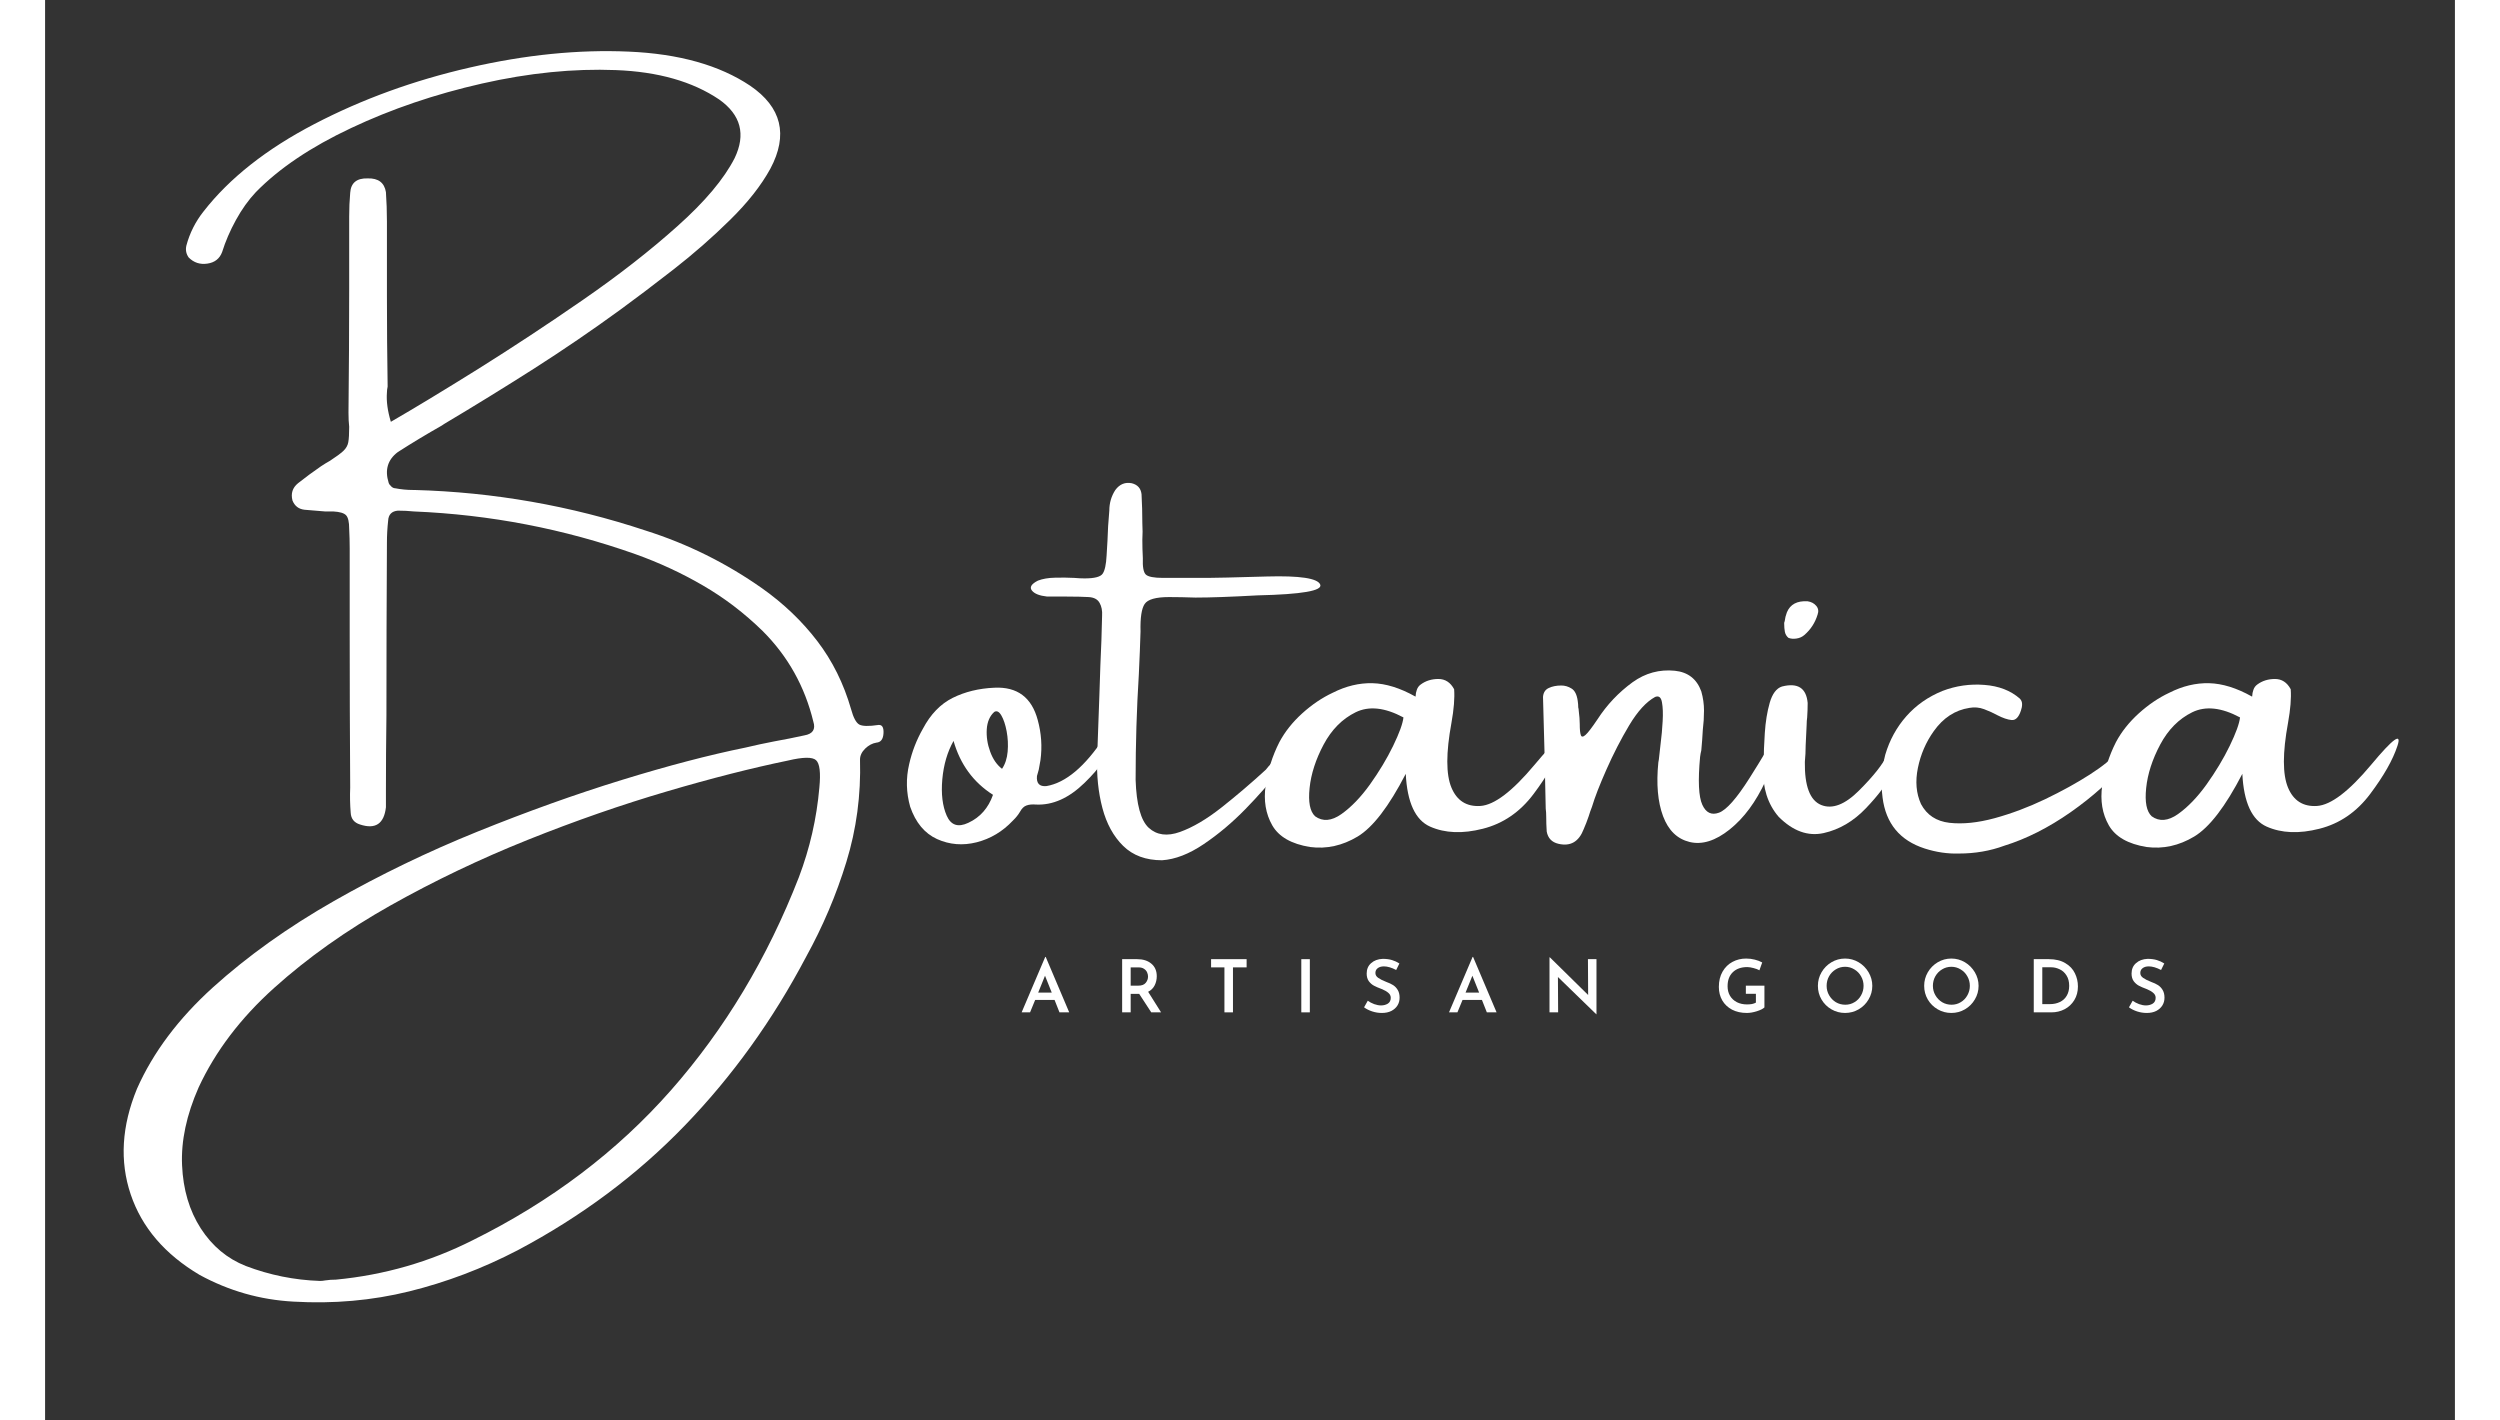 <svg version="1.0" preserveAspectRatio="xMidYMid meet" height="284" viewBox="0 0 375.12 221.04" zoomAndPan="magnify" width="500" xmlns:xlink="http://www.w3.org/1999/xlink" xmlns="http://www.w3.org/2000/svg"><rect x="0" y="0" width="375.12" height="221.04" fill="#333333" stroke="none"/><defs><g></g><clipPath id="47e91f1d03"><path clip-rule="nonzero" d="M 9 0 L 369 0 L 369 212.078 L 9 212.078 Z M 9 0"></path></clipPath><clipPath id="c6db9aab42"><rect height="213" y="0" width="360" x="0"></rect></clipPath><clipPath id="2d9bc87aa6"><rect height="14" y="0" width="188" x="0"></rect></clipPath></defs><g clip-path="url(#47e91f1d03)"><g transform="matrix(1, 0, 0, 1, 9, 0)"><g clip-path="url(#c6db9aab42)"><g fill-opacity="1" fill="#ffffff"><g transform="translate(1.729, 136.082)"><g><path d="M 119 -23.234 C 119.57 -23.285 119.832 -22.852 119.781 -21.938 C 119.727 -21.02 119.363 -20.535 118.688 -20.484 C 118.039 -20.379 117.453 -20.066 116.922 -19.547 C 116.391 -19.023 116.125 -18.457 116.125 -17.844 C 116.281 -12.32 115.57 -7.008 114 -1.906 C 112.438 3.195 110.348 8.117 107.734 12.859 C 102.547 22.703 96.25 31.457 88.844 39.125 C 81.438 46.801 72.77 53.27 62.844 58.531 C 57.375 61.375 51.742 63.508 45.953 64.938 C 40.16 66.363 34.156 66.895 27.938 66.531 C 22.758 66.25 17.891 64.863 13.328 62.375 C 7.91 59.164 4.332 54.984 2.594 49.828 C 0.863 44.672 1.191 39.191 3.578 33.391 C 6.086 27.734 10.035 22.469 15.422 17.594 C 20.816 12.727 27.086 8.254 34.234 4.172 C 41.391 0.098 48.848 -3.504 56.609 -6.641 C 64.367 -9.773 71.848 -12.453 79.047 -14.672 C 86.254 -16.891 92.656 -18.566 98.25 -19.703 C 99.781 -20.066 101.281 -20.391 102.75 -20.672 C 104.363 -20.961 105.93 -21.273 107.453 -21.609 C 108.773 -21.836 109.242 -22.551 108.859 -23.75 C 107.535 -29.219 104.906 -33.922 100.969 -37.859 C 98.113 -40.648 95.02 -43.008 91.688 -44.938 C 88.363 -46.875 84.848 -48.504 81.141 -49.828 C 70.023 -53.766 58.535 -55.977 46.672 -56.469 C 45.867 -56.551 45.039 -56.594 44.188 -56.594 C 43.227 -56.508 42.723 -55.988 42.672 -55.031 C 42.547 -53.895 42.484 -52.754 42.484 -51.609 C 42.43 -42.672 42.406 -33.719 42.406 -24.75 C 42.352 -20.812 42.328 -16.848 42.328 -12.859 C 42.328 -12.578 42.328 -12.332 42.328 -12.125 C 42.328 -11.551 42.328 -10.984 42.328 -10.422 C 42.035 -7.848 40.695 -6.953 38.312 -7.734 C 37.383 -8.016 36.895 -8.625 36.844 -9.562 C 36.738 -10.852 36.711 -12.16 36.766 -13.484 C 36.711 -21.566 36.688 -29.625 36.688 -37.656 C 36.688 -41.727 36.688 -45.758 36.688 -49.75 C 36.688 -50.082 36.688 -50.414 36.688 -50.75 C 36.688 -51.707 36.66 -52.707 36.609 -53.75 C 36.609 -54.832 36.445 -55.539 36.125 -55.875 C 35.801 -56.219 35.133 -56.414 34.125 -56.469 C 33.656 -56.469 33.227 -56.469 32.844 -56.469 C 31.75 -56.551 30.688 -56.641 29.656 -56.734 C 28.75 -56.836 28.125 -57.316 27.781 -58.172 C 27.5 -59.266 27.785 -60.16 28.641 -60.859 C 29.785 -61.766 30.977 -62.645 32.219 -63.5 C 32.738 -63.844 33.207 -64.129 33.625 -64.359 C 34.582 -64.984 35.273 -65.492 35.703 -65.891 C 36.129 -66.297 36.383 -66.75 36.469 -67.25 C 36.562 -67.758 36.609 -68.555 36.609 -69.641 C 36.535 -70.266 36.5 -71.004 36.5 -71.859 C 36.57 -78.305 36.609 -84.785 36.609 -91.297 C 36.609 -94.867 36.609 -98.484 36.609 -102.141 C 36.609 -102.191 36.609 -102.281 36.609 -102.406 C 36.609 -103.645 36.66 -104.863 36.766 -106.062 C 36.867 -107.613 37.773 -108.363 39.484 -108.312 C 41.141 -108.363 42.086 -107.648 42.328 -106.172 C 42.43 -104.672 42.484 -103.156 42.484 -101.625 C 42.484 -97.738 42.484 -93.867 42.484 -90.016 C 42.484 -85.266 42.52 -80.562 42.594 -75.906 C 42.52 -75.562 42.484 -75.25 42.484 -74.969 C 42.379 -73.645 42.582 -72.129 43.094 -70.422 C 46.852 -72.598 51.395 -75.348 56.719 -78.672 C 62.039 -82.004 67.469 -85.582 73 -89.406 C 78.531 -93.227 83.43 -97.051 87.703 -100.875 C 91.984 -104.695 94.953 -108.227 96.609 -111.469 C 98.379 -115.164 97.578 -118.207 94.203 -120.594 C 90.055 -123.395 84.691 -124.922 78.109 -125.172 C 71.535 -125.43 64.594 -124.734 57.281 -123.078 C 49.977 -121.422 43.191 -119.113 36.922 -116.156 C 30.648 -113.207 25.703 -109.879 22.078 -106.172 C 20.93 -104.953 19.898 -103.508 18.984 -101.844 C 18.066 -100.176 17.348 -98.508 16.828 -96.844 C 16.441 -95.812 15.676 -95.211 14.531 -95.047 C 13.395 -94.879 12.426 -95.195 11.625 -96 C 11.227 -96.562 11.109 -97.18 11.266 -97.859 C 11.785 -99.805 12.68 -101.582 13.953 -103.188 C 17.992 -108.363 23.734 -112.891 31.172 -116.766 C 38.609 -120.641 46.672 -123.57 55.359 -125.562 C 64.055 -127.562 72.312 -128.391 80.125 -128.047 C 87.938 -127.711 94.238 -125.941 99.031 -122.734 C 103.926 -119.391 104.973 -115.086 102.172 -109.828 C 100.742 -107.211 98.648 -104.551 95.891 -101.844 C 93.141 -99.133 90.207 -96.566 87.094 -94.141 C 83.988 -91.723 81.227 -89.633 78.812 -87.875 C 74.438 -84.688 69.941 -81.617 65.328 -78.672 C 60.711 -75.734 56.062 -72.867 51.375 -70.078 C 51.27 -70.023 51.156 -69.945 51.031 -69.844 C 48.695 -68.52 46.414 -67.145 44.188 -65.719 C 42.602 -64.531 42.125 -62.938 42.75 -60.938 C 42.801 -60.758 42.93 -60.57 43.141 -60.375 C 43.348 -60.176 43.555 -60.078 43.766 -60.078 C 44.691 -59.898 45.609 -59.812 46.516 -59.812 C 46.566 -59.812 46.645 -59.812 46.75 -59.812 C 59.082 -59.477 71.094 -57.367 82.781 -53.484 C 89.258 -51.43 95.297 -48.438 100.891 -44.5 C 104.254 -42.113 107.113 -39.379 109.469 -36.297 C 111.832 -33.211 113.586 -29.676 114.734 -25.688 C 115.086 -24.395 115.504 -23.602 115.984 -23.312 C 116.461 -23.031 117.469 -23.004 119 -23.234 Z M 109.797 -13.484 C 110.023 -15.816 109.852 -17.238 109.281 -17.75 C 108.719 -18.27 107.254 -18.25 104.891 -17.688 C 99.316 -16.539 93.023 -14.938 86.016 -12.875 C 79.016 -10.82 71.805 -8.312 64.391 -5.344 C 56.984 -2.375 49.859 1.031 43.016 4.875 C 36.18 8.727 30.148 13.004 24.922 17.703 C 19.703 22.398 15.785 27.562 13.172 33.188 C 11.285 37.469 10.426 41.504 10.594 45.297 C 10.758 49.086 11.727 52.363 13.5 55.125 C 15.281 57.883 17.617 59.836 20.516 60.984 C 24.223 62.398 28.07 63.176 32.062 63.312 C 32.344 63.312 32.602 63.285 32.844 63.234 C 33.406 63.148 33.973 63.109 34.547 63.109 C 42.066 62.391 49.164 60.344 55.844 56.969 C 68.02 50.938 78.301 43.16 86.688 33.641 C 95.07 24.117 101.711 13.062 106.609 0.469 C 108.316 -4.039 109.379 -8.691 109.797 -13.484 Z M 109.797 -13.484"></path></g></g><g transform="translate(126.007, 136.082)"><g><path d="M 29.844 -21.266 C 30.238 -21.648 30.445 -21.176 30.469 -19.844 C 30.5 -18.508 29.285 -16.645 26.828 -14.25 C 24.379 -11.852 21.848 -10.719 19.234 -10.844 C 18.66 -10.895 18.172 -10.848 17.766 -10.703 C 17.367 -10.566 17.031 -10.238 16.75 -9.719 C 16.469 -9.25 16.129 -8.82 15.734 -8.438 C 15.734 -8.438 15.707 -8.41 15.656 -8.359 C 14.051 -6.648 12.164 -5.52 10 -4.969 C 7.844 -4.426 5.789 -4.594 3.844 -5.469 C 1.906 -6.352 0.508 -8.031 -0.344 -10.5 C -0.969 -12.719 -1.02 -14.93 -0.5 -17.141 C -0.062 -19.078 0.645 -20.906 1.625 -22.625 C 2.82 -24.895 4.375 -26.504 6.281 -27.453 C 8.188 -28.398 10.344 -28.926 12.75 -29.031 C 16.32 -29.207 18.578 -27.523 19.516 -23.984 C 20.078 -21.93 20.219 -19.859 19.938 -17.766 C 19.863 -17.297 19.773 -16.801 19.672 -16.281 C 19.566 -15.945 19.473 -15.613 19.391 -15.281 C 19.285 -14.133 19.781 -13.613 20.875 -13.719 C 23.875 -14.238 26.863 -16.754 29.844 -21.266 Z M 8.703 -8 C 10.547 -8.852 11.828 -10.305 12.547 -12.359 C 9.492 -14.305 7.445 -17.102 6.406 -20.75 C 5.445 -19.039 4.863 -17.047 4.656 -14.766 C 4.457 -12.484 4.688 -10.598 5.344 -9.109 C 6 -7.617 7.117 -7.25 8.703 -8 Z M 13.953 -16.406 C 14.441 -17.125 14.734 -18.016 14.828 -19.078 C 14.922 -20.141 14.867 -21.195 14.672 -22.25 C 14.473 -23.301 14.195 -24.125 13.844 -24.719 C 13.5 -25.312 13.133 -25.492 12.75 -25.266 C 12.051 -24.641 11.66 -23.742 11.578 -22.578 C 11.504 -21.41 11.68 -20.242 12.109 -19.078 C 12.535 -17.91 13.148 -17.02 13.953 -16.406 Z M 13.953 -16.406"></path></g></g><g transform="translate(154.958, 136.082)"><g><path d="M 28.531 -18.688 C 29.945 -20.062 30.555 -20.406 30.359 -19.719 C 30.172 -19.031 29.391 -17.785 28.016 -15.984 C 26.648 -14.191 24.941 -12.242 22.891 -10.141 C 20.848 -8.047 18.688 -6.227 16.406 -4.688 C 14.125 -3.145 11.957 -2.305 9.906 -2.172 C 7.395 -2.172 5.379 -2.914 3.859 -4.406 C 2.348 -5.895 1.27 -7.863 0.625 -10.312 C -0.02 -12.758 -0.289 -15.41 -0.188 -18.266 C -0.062 -21.453 0.051 -24.641 0.156 -27.828 C 0.207 -29.43 0.258 -31 0.312 -32.531 C 0.438 -35.094 0.523 -37.656 0.578 -40.219 C 0.629 -41.02 0.5 -41.691 0.188 -42.234 C -0.113 -42.785 -0.672 -43.086 -1.484 -43.141 C -2.391 -43.191 -3.523 -43.219 -4.891 -43.219 C -6.086 -43.219 -7.113 -43.219 -7.969 -43.219 C -9.156 -43.344 -9.945 -43.656 -10.344 -44.156 C -10.75 -44.664 -10.438 -45.18 -9.406 -45.703 C -8.676 -45.984 -7.801 -46.133 -6.781 -46.156 C -5.758 -46.188 -4.754 -46.176 -3.766 -46.125 C -3.148 -46.07 -2.609 -46.047 -2.141 -46.047 C -0.609 -46.047 0.32 -46.285 0.656 -46.766 C 1 -47.242 1.207 -48.195 1.281 -49.625 C 1.383 -51.133 1.461 -52.648 1.516 -54.172 C 1.566 -54.973 1.629 -55.781 1.703 -56.594 C 1.703 -57.781 2.016 -58.852 2.641 -59.812 C 3.316 -60.719 4.172 -61.066 5.203 -60.859 C 6.109 -60.629 6.613 -60.062 6.719 -59.156 C 6.801 -57.645 6.844 -56.129 6.844 -54.609 C 6.895 -53.754 6.895 -52.898 6.844 -52.047 C 6.844 -51.129 6.867 -50.18 6.922 -49.203 C 6.867 -47.859 7.02 -47.008 7.375 -46.656 C 7.738 -46.301 8.633 -46.125 10.062 -46.125 C 12.395 -46.125 14.703 -46.125 16.984 -46.125 C 18.016 -46.125 21.094 -46.195 26.219 -46.344 C 31.352 -46.488 34.125 -46.07 34.531 -45.094 C 34.938 -44.125 31.691 -43.562 24.797 -43.406 C 20.617 -43.176 17.395 -43.062 15.125 -43.062 C 13.594 -43.113 12.219 -43.141 11 -43.141 C 8.945 -43.141 7.68 -42.781 7.203 -42.062 C 6.723 -41.352 6.508 -39.926 6.562 -37.781 C 6.508 -35.938 6.422 -33.707 6.297 -31.094 C 5.961 -25.727 5.797 -20.258 5.797 -14.688 C 5.922 -10.852 6.602 -8.363 7.844 -7.219 C 9.094 -6.082 10.711 -5.867 12.703 -6.578 C 14.703 -7.297 16.859 -8.566 19.172 -10.391 C 21.492 -12.223 23.797 -14.188 26.078 -16.281 C 26.566 -16.926 27.16 -17.535 27.859 -18.109 C 28.098 -18.316 28.32 -18.508 28.531 -18.688 Z M 28.531 -18.688"></path></g></g><g transform="translate(182.977, 136.082)"><g><path d="M 43.969 -19.969 C 43.258 -17.801 41.848 -15.312 39.734 -12.5 C 37.629 -9.688 34.992 -7.879 31.828 -7.078 C 28.672 -6.273 25.938 -6.383 23.625 -7.406 C 21.32 -8.426 20.055 -11.164 19.828 -15.625 C 17.203 -10.539 14.703 -7.285 12.328 -5.859 C 9.961 -4.441 7.5 -3.898 4.938 -4.234 C 2.031 -4.703 0.066 -5.828 -0.953 -7.609 C -1.973 -9.398 -2.316 -11.469 -1.984 -13.812 C -1.648 -16.156 -0.938 -18.406 0.156 -20.562 C 1.008 -22.164 2.191 -23.656 3.703 -25.031 C 5.223 -26.406 6.812 -27.477 8.469 -28.25 C 10.52 -29.289 12.582 -29.785 14.656 -29.734 C 16.727 -29.68 18.941 -28.992 21.297 -27.672 C 21.348 -27.617 21.375 -27.672 21.375 -27.828 C 21.375 -28.055 21.43 -28.344 21.547 -28.688 C 21.66 -29.039 21.863 -29.32 22.156 -29.531 C 22.926 -30.102 23.844 -30.391 24.906 -30.391 C 25.969 -30.391 26.785 -29.859 27.359 -28.797 C 27.461 -27.422 27.32 -25.672 26.938 -23.547 C 26.082 -18.891 26.082 -15.535 26.938 -13.484 C 27.789 -11.441 29.297 -10.488 31.453 -10.625 C 33.617 -10.77 36.426 -12.906 39.875 -17.031 C 43.32 -21.164 44.688 -22.145 43.969 -19.969 Z M 5.719 -9.016 C 6.906 -8.16 8.27 -8.273 9.812 -9.359 C 11.352 -10.453 12.836 -11.992 14.266 -13.984 C 15.691 -15.984 16.891 -17.977 17.859 -19.969 C 18.828 -21.969 19.363 -23.445 19.469 -24.406 C 16.57 -25.957 14.086 -26.223 12.016 -25.203 C 9.941 -24.18 8.285 -22.508 7.047 -20.188 C 5.816 -17.875 5.086 -15.617 4.859 -13.422 C 4.629 -11.234 4.914 -9.766 5.719 -9.016 Z M 5.719 -9.016"></path></g></g><g transform="translate(224.17, 136.082)"><g><path d="M 32.141 -14.953 C 34.141 -18.117 35.328 -20.129 35.703 -20.984 C 36.078 -21.836 36.375 -21.797 36.594 -20.859 C 36.812 -19.93 36.164 -17.828 34.656 -14.547 C 33.156 -11.273 31.289 -8.75 29.062 -6.969 C 26.844 -5.195 24.766 -4.547 22.828 -5.016 C 20.898 -5.484 19.52 -6.82 18.688 -9.031 C 17.863 -11.25 17.617 -14.039 17.953 -17.406 C 17.953 -17.457 17.977 -17.602 18.031 -17.844 C 18.082 -18.406 18.176 -19.242 18.312 -20.359 C 18.457 -21.473 18.562 -22.625 18.625 -23.812 C 18.695 -25.008 18.66 -25.992 18.516 -26.766 C 18.379 -27.547 18.023 -27.82 17.453 -27.594 C 16.078 -26.844 14.734 -25.375 13.422 -23.188 C 12.117 -21 10.938 -18.703 9.875 -16.297 C 8.812 -13.898 8.062 -11.969 7.625 -10.5 C 7.438 -10.031 7.266 -9.535 7.109 -9.016 C 6.879 -8.336 6.617 -7.664 6.328 -7 C 5.578 -5.051 4.27 -4.297 2.406 -4.734 C 1.375 -4.973 0.766 -5.609 0.578 -6.641 C 0.523 -7.441 0.5 -8.207 0.5 -8.938 C 0.5 -9.406 0.473 -9.832 0.422 -10.219 C 0.316 -15.969 0.176 -21.758 0 -27.594 C 0.051 -28.27 0.348 -28.734 0.891 -28.984 C 1.43 -29.242 2.082 -29.375 2.844 -29.375 C 3.406 -29.375 3.938 -29.219 4.438 -28.906 C 4.945 -28.602 5.27 -27.957 5.406 -26.969 C 5.457 -26.633 5.484 -26.301 5.484 -25.969 C 5.535 -25.781 5.562 -25.609 5.562 -25.453 C 5.664 -24.648 5.719 -23.961 5.719 -23.391 C 5.719 -22.535 5.773 -21.953 5.891 -21.641 C 6.004 -21.336 6.25 -21.352 6.625 -21.688 C 7 -22.02 7.613 -22.82 8.469 -24.094 C 9.945 -26.375 11.773 -28.305 13.953 -29.891 C 15.941 -31.316 18.129 -31.91 20.516 -31.672 C 22.566 -31.461 23.941 -30.391 24.641 -28.453 C 24.922 -27.461 25.062 -26.469 25.062 -25.469 C 25.062 -24.477 25 -23.477 24.875 -22.469 C 24.82 -21.426 24.742 -20.363 24.641 -19.281 C 24.555 -18.938 24.492 -18.598 24.453 -18.266 C 24.109 -14.555 24.223 -12.07 24.797 -10.812 C 25.367 -9.562 26.234 -9.148 27.391 -9.578 C 28.555 -10.004 30.141 -11.797 32.141 -14.953 Z M 32.141 -14.953"></path></g></g><g transform="translate(258.368, 136.082)"><g><path d="M 20.172 -15.781 C 19.367 -14.125 18 -12.285 16.062 -10.266 C 14.133 -8.242 11.945 -6.957 9.5 -6.406 C 7.051 -5.863 4.711 -6.707 2.484 -8.938 C 1.629 -9.926 1 -11.062 0.594 -12.344 C 0.195 -13.625 0.051 -14.883 0.156 -16.125 C 0.156 -16.469 0.156 -16.895 0.156 -17.406 C 0.156 -18.727 0.211 -20.254 0.328 -21.984 C 0.441 -23.723 0.695 -25.289 1.094 -26.688 C 1.5 -28.094 2.133 -28.938 3 -29.219 C 5.457 -29.844 6.789 -28.988 7 -26.656 C 7 -25.906 6.973 -25.156 6.922 -24.406 C 6.867 -24.02 6.844 -23.656 6.844 -23.312 C 6.789 -22.227 6.738 -21.141 6.688 -20.047 C 6.688 -19.191 6.645 -18.336 6.562 -17.484 C 6.508 -13.734 7.352 -11.5 9.094 -10.781 C 10.832 -10.07 12.812 -10.832 15.031 -13.062 C 17.258 -15.289 18.719 -17.141 19.406 -18.609 C 20.094 -20.086 20.594 -20.398 20.906 -19.547 C 21.219 -18.691 20.973 -17.438 20.172 -15.781 Z M 6.484 -37.234 C 6.148 -36.941 5.742 -36.758 5.266 -36.688 C 4.785 -36.613 4.363 -36.648 4 -36.797 C 3.719 -37.035 3.535 -37.344 3.453 -37.719 C 3.379 -38.094 3.344 -38.539 3.344 -39.062 C 3.344 -39.164 3.367 -39.27 3.422 -39.375 C 3.473 -39.832 3.586 -40.297 3.766 -40.766 C 4.285 -42.016 5.363 -42.586 7 -42.484 C 7.562 -42.398 8.004 -42.164 8.328 -41.781 C 8.66 -41.395 8.734 -40.941 8.547 -40.422 C 8.16 -39.148 7.473 -38.086 6.484 -37.234 Z M 6.484 -37.234"></path></g></g><g transform="translate(277.448, 136.082)"><g><path d="M 36.062 -18.969 C 37.156 -19.633 37.875 -19.828 38.219 -19.547 C 38.57 -19.266 38.348 -18.578 37.547 -17.484 C 35.211 -14.691 32.316 -12.082 28.859 -9.656 C 25.398 -7.238 21.957 -5.5 18.531 -4.438 C 16.332 -3.625 13.977 -3.219 11.469 -3.219 C 9.707 -3.164 7.93 -3.426 6.141 -4 C 2.273 -5.25 0.086 -7.895 -0.422 -11.938 C -0.711 -14.164 -0.57 -16.391 0 -18.609 C 0.676 -20.891 1.77 -22.883 3.281 -24.594 C 4.801 -26.312 6.676 -27.625 8.906 -28.531 C 11 -29.332 13.172 -29.645 15.422 -29.469 C 17.68 -29.301 19.523 -28.586 20.953 -27.328 C 21.18 -27.086 21.297 -26.801 21.297 -26.469 C 21.297 -26.133 21.234 -25.797 21.109 -25.453 C 20.766 -24.422 20.281 -23.938 19.656 -24 C 19.039 -24.062 18.305 -24.312 17.453 -24.75 C 16.828 -25.094 16.141 -25.406 15.391 -25.688 C 14.641 -25.969 13.875 -26.035 13.094 -25.891 C 10.863 -25.547 9.016 -24.336 7.547 -22.266 C 6.328 -20.555 5.504 -18.648 5.078 -16.547 C 4.648 -14.453 4.812 -12.578 5.562 -10.922 C 6.469 -9.211 7.945 -8.238 10 -8 C 12.062 -7.77 14.398 -8.008 17.016 -8.719 C 19.641 -9.438 22.258 -10.422 24.875 -11.672 C 27.488 -12.93 29.812 -14.211 31.844 -15.516 C 33.883 -16.828 35.289 -17.977 36.062 -18.969 Z M 36.062 -18.969"></path></g></g><g transform="translate(313.201, 136.082)"><g><path d="M 43.969 -19.969 C 43.258 -17.801 41.848 -15.312 39.734 -12.5 C 37.629 -9.688 34.992 -7.879 31.828 -7.078 C 28.672 -6.273 25.938 -6.383 23.625 -7.406 C 21.32 -8.426 20.055 -11.164 19.828 -15.625 C 17.203 -10.539 14.703 -7.285 12.328 -5.859 C 9.961 -4.441 7.5 -3.898 4.938 -4.234 C 2.031 -4.703 0.066 -5.828 -0.953 -7.609 C -1.973 -9.398 -2.316 -11.469 -1.984 -13.812 C -1.648 -16.156 -0.938 -18.406 0.156 -20.562 C 1.008 -22.164 2.191 -23.656 3.703 -25.031 C 5.223 -26.406 6.812 -27.477 8.469 -28.25 C 10.52 -29.289 12.582 -29.785 14.656 -29.734 C 16.727 -29.68 18.941 -28.992 21.297 -27.672 C 21.348 -27.617 21.375 -27.672 21.375 -27.828 C 21.375 -28.055 21.43 -28.344 21.547 -28.688 C 21.66 -29.039 21.863 -29.32 22.156 -29.531 C 22.926 -30.102 23.844 -30.391 24.906 -30.391 C 25.969 -30.391 26.785 -29.859 27.359 -28.797 C 27.461 -27.422 27.32 -25.672 26.938 -23.547 C 26.082 -18.891 26.082 -15.535 26.938 -13.484 C 27.789 -11.441 29.297 -10.488 31.453 -10.625 C 33.617 -10.77 36.426 -12.906 39.875 -17.031 C 43.32 -21.164 44.688 -22.145 43.969 -19.969 Z M 5.719 -9.016 C 6.906 -8.16 8.27 -8.273 9.812 -9.359 C 11.352 -10.453 12.836 -11.992 14.266 -13.984 C 15.691 -15.984 16.891 -17.977 17.859 -19.969 C 18.828 -21.969 19.363 -23.445 19.469 -24.406 C 16.57 -25.957 14.086 -26.223 12.016 -25.203 C 9.941 -24.18 8.285 -22.508 7.047 -20.188 C 5.816 -17.875 5.086 -15.617 4.859 -13.422 C 4.629 -11.234 4.914 -9.766 5.719 -9.016 Z M 5.719 -9.016"></path></g></g></g></g></g></g><g transform="matrix(1, 0, 0, 1, 150, 147)"><g clip-path="url(#2d9bc87aa6)"><g fill-opacity="1" fill="#ffffff"><g transform="translate(1.746, 10.585)"><g><path d="M 5.391 -1.938 L 2.375 -1.938 L 1.578 0 L 0.266 0 L 3.938 -8.625 L 4.016 -8.625 L 7.672 0 L 6.156 0 Z M 4.953 -3.078 L 3.906 -5.703 L 2.844 -3.078 Z M 4.953 -3.078"></path></g></g></g><g fill-opacity="1" fill="#ffffff"><g transform="translate(16.516, 10.585)"><g><path d="M 5.672 0 L 3.797 -2.875 L 2.469 -2.875 L 2.469 0 L 1.141 0 L 1.141 -8.281 L 3.469 -8.281 C 4.395 -8.281 5.133 -8.047 5.688 -7.578 C 6.25 -7.109 6.531 -6.457 6.531 -5.625 C 6.531 -5.113 6.422 -4.641 6.203 -4.203 C 5.984 -3.766 5.645 -3.43 5.188 -3.203 L 7.203 0 Z M 2.469 -4.156 L 3.656 -4.156 C 4.188 -4.156 4.57 -4.301 4.812 -4.594 C 5.051 -4.883 5.172 -5.211 5.172 -5.578 C 5.172 -5.785 5.125 -6 5.031 -6.219 C 4.938 -6.438 4.781 -6.617 4.562 -6.766 C 4.344 -6.922 4.055 -7 3.703 -7 L 2.469 -7 Z M 2.469 -4.156"></path></g></g></g><g fill-opacity="1" fill="#ffffff"><g transform="translate(30.955, 10.585)"><g><path d="M 6.078 -8.281 L 6.078 -7 L 3.953 -7 L 3.953 0 L 2.625 0 L 2.625 -7 L 0.547 -7 L 0.547 -8.281 Z M 6.078 -8.281"></path></g></g></g><g fill-opacity="1" fill="#ffffff"><g transform="translate(44.405, 10.585)"><g><path d="M 2.469 -8.281 L 2.469 0 L 1.141 0 L 1.141 -8.281 Z M 2.469 -8.281"></path></g></g></g><g fill-opacity="1" fill="#ffffff"><g transform="translate(54.831, 10.585)"><g><path d="M 5.484 -6.594 C 4.766 -6.969 4.129 -7.156 3.578 -7.156 C 3.172 -7.156 2.848 -7.062 2.609 -6.875 C 2.367 -6.695 2.25 -6.445 2.25 -6.125 C 2.25 -5.82 2.398 -5.566 2.703 -5.359 C 3.004 -5.148 3.422 -4.941 3.953 -4.734 C 4.367 -4.586 4.723 -4.422 5.016 -4.234 C 5.305 -4.047 5.547 -3.789 5.734 -3.469 C 5.922 -3.156 6.016 -2.758 6.016 -2.281 C 6.016 -1.832 5.906 -1.43 5.688 -1.078 C 5.469 -0.723 5.148 -0.438 4.734 -0.219 C 4.316 -0.008 3.82 0.094 3.25 0.094 C 2.75 0.094 2.254 0.016 1.766 -0.141 C 1.285 -0.297 0.859 -0.508 0.484 -0.781 L 1.062 -1.812 C 1.344 -1.602 1.676 -1.426 2.062 -1.281 C 2.445 -1.145 2.801 -1.078 3.125 -1.078 C 3.531 -1.078 3.883 -1.172 4.188 -1.359 C 4.488 -1.555 4.641 -1.859 4.641 -2.266 C 4.641 -2.578 4.508 -2.836 4.25 -3.047 C 4 -3.266 3.648 -3.461 3.203 -3.641 C 2.723 -3.816 2.328 -3.988 2.016 -4.156 C 1.711 -4.32 1.445 -4.555 1.219 -4.859 C 1 -5.172 0.891 -5.562 0.891 -6.031 C 0.891 -6.707 1.117 -7.25 1.578 -7.656 C 2.035 -8.07 2.641 -8.297 3.391 -8.328 C 3.93 -8.328 4.41 -8.266 4.828 -8.141 C 5.242 -8.016 5.629 -7.836 5.984 -7.609 Z M 5.484 -6.594"></path></g></g></g><g fill-opacity="1" fill="#ffffff"><g transform="translate(68.271, 10.585)"><g><path d="M 5.391 -1.938 L 2.375 -1.938 L 1.578 0 L 0.266 0 L 3.938 -8.625 L 4.016 -8.625 L 7.672 0 L 6.156 0 Z M 4.953 -3.078 L 3.906 -5.703 L 2.844 -3.078 Z M 4.953 -3.078"></path></g></g></g><g fill-opacity="1" fill="#ffffff"><g transform="translate(83.04, 10.585)"><g><path d="M 8.453 -8.281 L 8.453 0.297 L 8.422 0.297 L 2.453 -5.5 L 2.484 0 L 1.141 0 L 1.141 -8.562 L 1.203 -8.562 L 7.156 -2.703 L 7.125 -8.281 Z M 8.453 -8.281"></path></g></g></g><g fill-opacity="1" fill="#ffffff"><g transform="translate(99.458, 10.585)"><g></g></g></g><g fill-opacity="1" fill="#ffffff"><g transform="translate(109.918, 10.585)"><g><path d="M 7.719 -0.766 C 7.488 -0.547 7.094 -0.348 6.531 -0.172 C 5.969 0.004 5.453 0.094 4.984 0.094 C 4.109 0.094 3.336 -0.078 2.672 -0.422 C 2.016 -0.773 1.508 -1.254 1.156 -1.859 C 0.801 -2.473 0.625 -3.172 0.625 -3.953 C 0.625 -4.879 0.816 -5.676 1.203 -6.344 C 1.586 -7.008 2.102 -7.516 2.75 -7.859 C 3.395 -8.203 4.102 -8.375 4.875 -8.375 C 5.352 -8.375 5.805 -8.316 6.234 -8.203 C 6.66 -8.098 7.039 -7.953 7.375 -7.766 L 6.938 -6.547 C 6.707 -6.68 6.406 -6.797 6.031 -6.891 C 5.656 -6.992 5.328 -7.047 5.047 -7.047 C 4.098 -7.047 3.348 -6.781 2.797 -6.25 C 2.254 -5.727 1.984 -5 1.984 -4.062 C 1.984 -3.5 2.109 -3.004 2.359 -2.578 C 2.617 -2.148 2.977 -1.816 3.438 -1.578 C 3.895 -1.348 4.422 -1.234 5.016 -1.234 C 5.285 -1.234 5.539 -1.254 5.781 -1.297 C 6.02 -1.348 6.223 -1.422 6.391 -1.516 L 6.391 -2.891 L 4.828 -2.891 L 4.828 -4.156 L 7.719 -4.156 Z M 7.719 -0.766"></path></g></g></g><g fill-opacity="1" fill="#ffffff"><g transform="translate(125.335, 10.585)"><g><path d="M 0.625 -4.125 C 0.625 -4.883 0.812 -5.586 1.188 -6.234 C 1.57 -6.891 2.086 -7.41 2.734 -7.797 C 3.379 -8.18 4.086 -8.375 4.859 -8.375 C 5.617 -8.375 6.32 -8.18 6.969 -7.797 C 7.613 -7.41 8.129 -6.891 8.516 -6.234 C 8.898 -5.578 9.094 -4.875 9.094 -4.125 C 9.094 -3.363 8.898 -2.66 8.516 -2.016 C 8.141 -1.367 7.625 -0.852 6.969 -0.469 C 6.32 -0.094 5.617 0.094 4.859 0.094 C 4.086 0.094 3.379 -0.094 2.734 -0.469 C 2.086 -0.844 1.57 -1.352 1.188 -2 C 0.812 -2.645 0.625 -3.352 0.625 -4.125 Z M 1.984 -4.125 C 1.984 -3.594 2.113 -3.102 2.375 -2.656 C 2.633 -2.207 2.984 -1.848 3.422 -1.578 C 3.867 -1.316 4.359 -1.188 4.891 -1.188 C 5.41 -1.188 5.883 -1.316 6.312 -1.578 C 6.75 -1.836 7.094 -2.191 7.344 -2.641 C 7.602 -3.098 7.734 -3.594 7.734 -4.125 C 7.734 -4.664 7.602 -5.16 7.344 -5.609 C 7.094 -6.066 6.742 -6.426 6.297 -6.688 C 5.859 -6.957 5.379 -7.094 4.859 -7.094 C 4.328 -7.094 3.844 -6.957 3.406 -6.688 C 2.969 -6.426 2.617 -6.066 2.359 -5.609 C 2.109 -5.16 1.984 -4.664 1.984 -4.125 Z M 1.984 -4.125"></path></g></g></g><g fill-opacity="1" fill="#ffffff"><g transform="translate(141.878, 10.585)"><g><path d="M 0.625 -4.125 C 0.625 -4.883 0.812 -5.586 1.188 -6.234 C 1.57 -6.891 2.086 -7.41 2.734 -7.797 C 3.379 -8.18 4.086 -8.375 4.859 -8.375 C 5.617 -8.375 6.32 -8.18 6.969 -7.797 C 7.613 -7.41 8.129 -6.891 8.516 -6.234 C 8.898 -5.578 9.094 -4.875 9.094 -4.125 C 9.094 -3.363 8.898 -2.66 8.516 -2.016 C 8.141 -1.367 7.625 -0.852 6.969 -0.469 C 6.32 -0.094 5.617 0.094 4.859 0.094 C 4.086 0.094 3.379 -0.094 2.734 -0.469 C 2.086 -0.844 1.57 -1.352 1.188 -2 C 0.812 -2.645 0.625 -3.352 0.625 -4.125 Z M 1.984 -4.125 C 1.984 -3.594 2.113 -3.102 2.375 -2.656 C 2.633 -2.207 2.984 -1.848 3.422 -1.578 C 3.867 -1.316 4.359 -1.188 4.891 -1.188 C 5.41 -1.188 5.883 -1.316 6.312 -1.578 C 6.75 -1.836 7.094 -2.191 7.344 -2.641 C 7.602 -3.098 7.734 -3.594 7.734 -4.125 C 7.734 -4.664 7.602 -5.16 7.344 -5.609 C 7.094 -6.066 6.742 -6.426 6.297 -6.688 C 5.859 -6.957 5.379 -7.094 4.859 -7.094 C 4.328 -7.094 3.844 -6.957 3.406 -6.688 C 2.969 -6.426 2.617 -6.066 2.359 -5.609 C 2.109 -5.16 1.984 -4.664 1.984 -4.125 Z M 1.984 -4.125"></path></g></g></g><g fill-opacity="1" fill="#ffffff"><g transform="translate(158.421, 10.585)"><g><path d="M 1.141 -8.281 L 3.484 -8.281 C 4.523 -8.281 5.383 -8.07 6.062 -7.656 C 6.75 -7.25 7.242 -6.723 7.547 -6.078 C 7.859 -5.441 8.016 -4.758 8.016 -4.031 C 8.016 -3.227 7.828 -2.52 7.453 -1.906 C 7.078 -1.289 6.57 -0.816 5.938 -0.484 C 5.312 -0.16 4.629 0 3.891 0 L 1.141 0 Z M 3.656 -1.281 C 4.238 -1.281 4.754 -1.391 5.203 -1.609 C 5.66 -1.828 6.016 -2.148 6.266 -2.578 C 6.523 -3.004 6.656 -3.52 6.656 -4.125 C 6.656 -4.77 6.516 -5.312 6.234 -5.75 C 5.961 -6.188 5.609 -6.504 5.172 -6.703 C 4.742 -6.91 4.305 -7.016 3.859 -7.016 L 2.469 -7.016 L 2.469 -1.281 Z M 3.656 -1.281"></path></g></g></g><g fill-opacity="1" fill="#ffffff"><g transform="translate(173.895, 10.585)"><g><path d="M 5.484 -6.594 C 4.766 -6.969 4.129 -7.156 3.578 -7.156 C 3.172 -7.156 2.848 -7.062 2.609 -6.875 C 2.367 -6.695 2.25 -6.445 2.25 -6.125 C 2.25 -5.82 2.398 -5.566 2.703 -5.359 C 3.004 -5.148 3.422 -4.941 3.953 -4.734 C 4.367 -4.586 4.723 -4.422 5.016 -4.234 C 5.305 -4.047 5.547 -3.789 5.734 -3.469 C 5.922 -3.156 6.016 -2.758 6.016 -2.281 C 6.016 -1.832 5.906 -1.43 5.688 -1.078 C 5.469 -0.723 5.148 -0.438 4.734 -0.219 C 4.316 -0.008 3.82 0.094 3.25 0.094 C 2.75 0.094 2.254 0.016 1.766 -0.141 C 1.285 -0.297 0.859 -0.508 0.484 -0.781 L 1.062 -1.812 C 1.344 -1.602 1.676 -1.426 2.062 -1.281 C 2.445 -1.145 2.801 -1.078 3.125 -1.078 C 3.531 -1.078 3.883 -1.172 4.188 -1.359 C 4.488 -1.555 4.641 -1.859 4.641 -2.266 C 4.641 -2.578 4.508 -2.836 4.25 -3.047 C 4 -3.266 3.648 -3.461 3.203 -3.641 C 2.723 -3.816 2.328 -3.988 2.016 -4.156 C 1.711 -4.32 1.445 -4.555 1.219 -4.859 C 1 -5.172 0.891 -5.562 0.891 -6.031 C 0.891 -6.707 1.117 -7.25 1.578 -7.656 C 2.035 -8.07 2.641 -8.297 3.391 -8.328 C 3.93 -8.328 4.41 -8.266 4.828 -8.141 C 5.242 -8.016 5.629 -7.836 5.984 -7.609 Z M 5.484 -6.594"></path></g></g></g></g></g></svg>